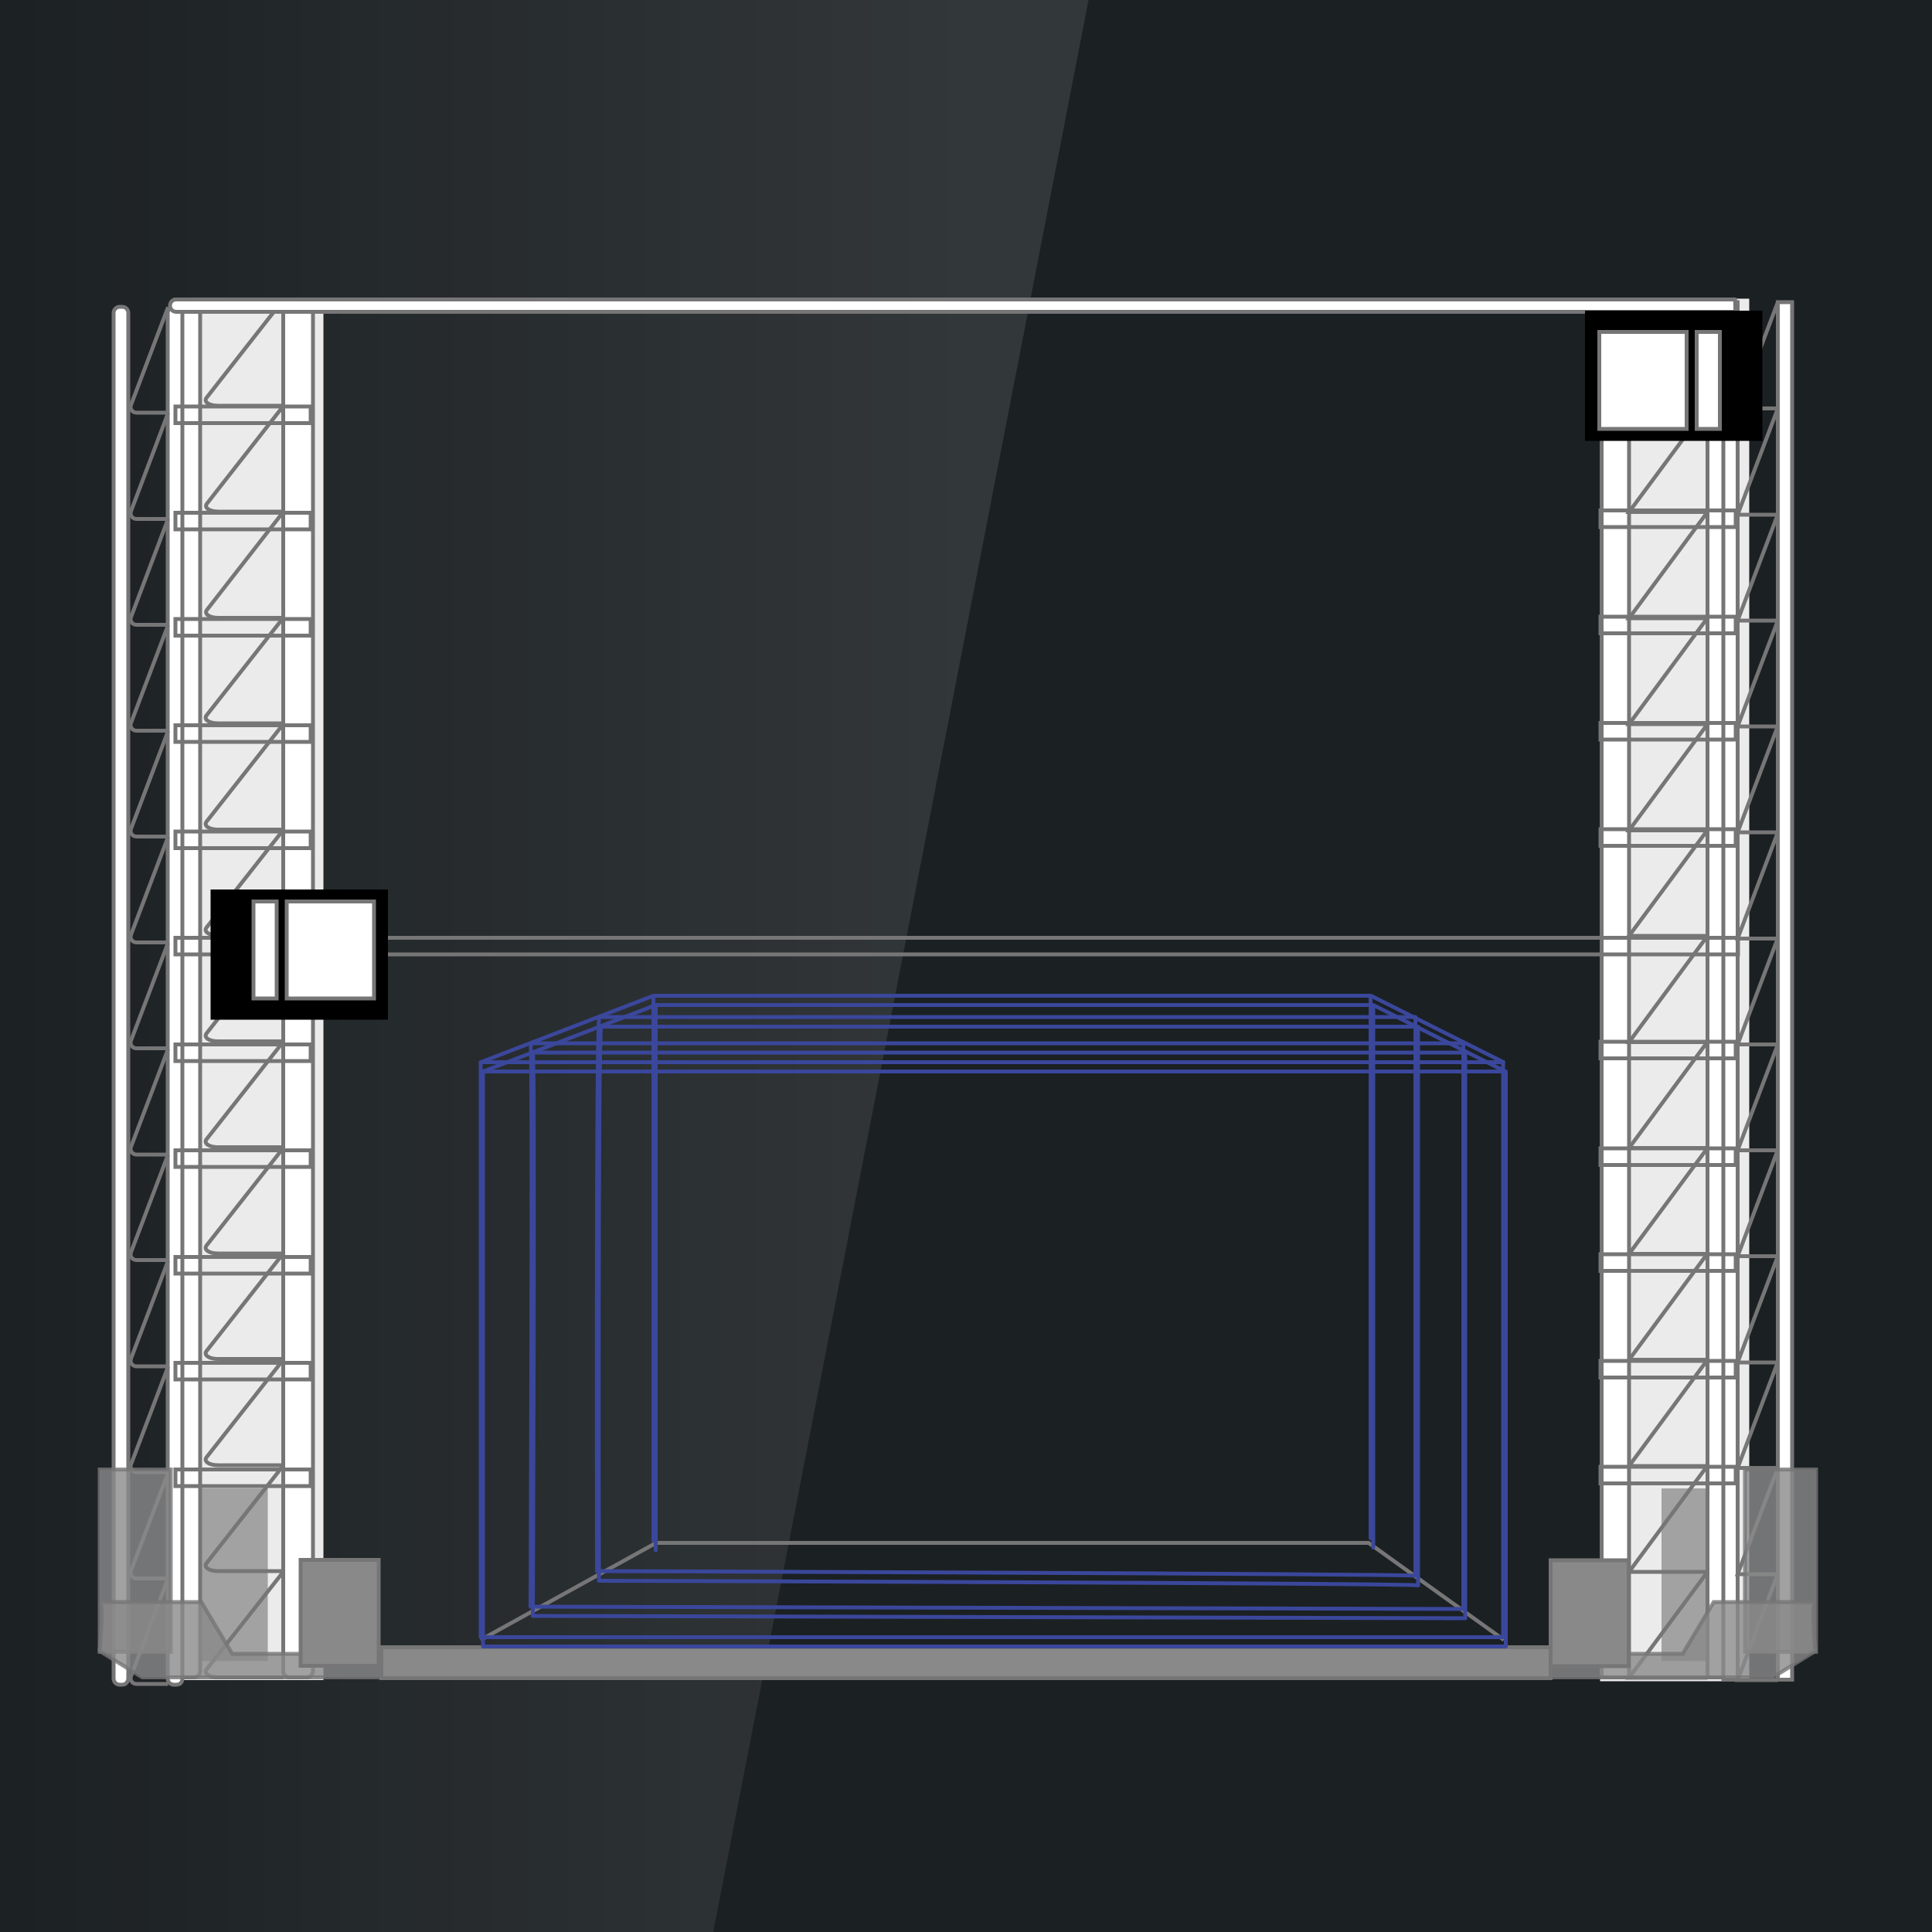 <?xml version="1.0" encoding="utf-8"?>
<!-- Generator: Adobe Illustrator 27.9.5, SVG Export Plug-In . SVG Version: 9.03 Build 54986)  -->
<svg version="1.1" id="圖層_1" xmlns="http://www.w3.org/2000/svg" xmlns:xlink="http://www.w3.org/1999/xlink" x="0px" y="0px"
	 viewBox="0 0 500 500" style="enable-background:new 0 0 500 500;" xml:space="preserve">
<style type="text/css">
	.st0{fill:#1B2023;}
	.st1{fill:url(#SVGID_1_);}
	.st2{fill:#EBEBEC;}
	.st3{fill:#A2A2A2;}
	.st4{fill:#FFFFFF;stroke:#777677;stroke-miterlimit:10;}
	.st5{fill:none;stroke:#777677;stroke-miterlimit:10;}
	.st6{opacity:0.8;fill:#898989;stroke:#777677;stroke-miterlimit:10;enable-background:new    ;}
	.st7{fill:#898989;stroke:#777677;stroke-miterlimit:10;}
	.st8{fill:none;stroke:#3A479B;stroke-linecap:round;stroke-linejoin:round;stroke-miterlimit:10;}
</style>
<rect x="-9.8" y="-6.6" class="st0" width="517.7" height="511.5"/>
<linearGradient id="SVGID_1_" gradientUnits="userSpaceOnUse" x1="245" y1="148.2" x2="-5.338" y2="148.2" gradientTransform="matrix(1 0 0 1 0 100)">
	<stop  offset="0" style="stop-color:#FFFFFF;stop-opacity:0.1"/>
	<stop  offset="1" style="stop-color:#FFFFFF;stop-opacity:0"/>
</linearGradient>
<path class="st1" d="M-9.8-6.6H283L184,503H-9.8C-9.8,503-8-4.8-9.8-6.6z"/>
<path class="st2" d="M45.1,77h38.6v357.8H45.1V77z"/>
<path class="st3" d="M49.1,385.2h20.2v44.7H49.1V385.2z"/>
<path class="st2" d="M414.1,77.3h38.6v357.8h-38.6V77.3z"/>
<path class="st3" d="M430,385.2h20.2v44.7H430V385.2z"/>
<path class="st4" d="M50.2,434.1h-4.5c-0.8,0-1.6-0.6-1.6-1.6V79.1c0-0.8,0.6-1.6,1.6-1.6h4.5c0.8,0,1.6,0.6,1.6,1.6v353.4
	C51.7,433.5,51.1,434.1,50.2,434.1L50.2,434.1z M79.4,434.1h-4.5c-0.8,0-1.6-0.6-1.6-1.6V79.1c0-0.8,0.6-1.6,1.6-1.6h4.5
	c0.8,0,1.6,0.6,1.6,1.6v353.4C80.9,433.5,80.2,434.1,79.4,434.1L79.4,434.1z"/>
<path class="st5" d="M73.3,77.6L53.4,103c-0.7,1,0.7,2,3,2h17 M73.3,105.1l-19.8,25.3c-0.7,1,0.7,2,3,2h17 M73.3,132.5l-19.8,25.4
	c-0.7,1,0.7,2,3,2h17 M73.3,159.9l-19.9,25.3c-0.7,1,0.7,2,3,2h17 M73.3,187.4l-19.9,25.3c-0.7,1,0.7,2,3,2h17 M73.3,214.8
	l-19.9,25.3c-0.7,1,0.7,2,3,2h17 M73.3,242.2l-19.9,25.3c-0.7,1,0.7,2,3,2h17 M73.3,269.6l-19.9,25.3c-0.7,1,0.7,2,3,2h17
	 M73.3,297.1l-19.9,25.3c-0.7,1,0.7,2,3,2h17 M73.3,324.4l-19.9,25.3c-0.7,1,0.7,2,3,2h17 M73.3,351.9l-19.9,25.3c-0.7,1,0.7,2,3,2
	h17 M73.3,379.3l-19.9,25.3c-0.7,1,0.7,2,3,2h17 M73.3,406.8l-19.9,25.3c-0.7,1,0.7,2,3,2h17"/>
<path class="st4" d="M31.6,436H31c-0.8,0-1.6-0.6-1.6-1.6V81c0-0.8,0.6-1.6,1.6-1.6h0.6c0.8,0,1.6,0.6,1.6,1.6v353.4
	C33.1,435.4,32.5,436,31.6,436L31.6,436z M45.6,436H45c-0.8,0-1.6-0.6-1.6-1.6V81c0-0.8,0.6-1.6,1.6-1.6h0.6c0.8,0,1.6,0.6,1.6,1.6
	v353.4C47.2,435.4,46.6,436,45.6,436L45.6,436z"/>
<path class="st5" d="M43.5,79.5l-9.6,25.3c-0.4,1,0.4,2,1.4,2h8.2 M43.5,106.9l-9.6,25.4c-0.4,1,0.4,2,1.4,2h8.2 M43.5,134.3
	l-9.6,25.4c-0.4,1,0.4,2,1.4,2h8.2 M43.5,161.8l-9.6,25.3c-0.4,1,0.4,2,1.4,2h8.2 M43.5,189.2l-9.6,25.3c-0.4,1,0.4,2,1.4,2h8.2
	 M43.5,216.6l-9.6,25.3c-0.4,1,0.4,2,1.4,2h8.2 M43.5,244l-9.6,25.3c-0.4,1,0.4,2,1.4,2h8.2 M43.5,271.5l-9.6,25.3
	c-0.4,1,0.4,2,1.4,2h8.2 M43.5,298.8l-9.6,25.3c-0.4,1,0.4,2,1.4,2h8.2 M43.5,326.3l-9.6,25.3c-0.4,1,0.4,2,1.4,2h8.2 M43.5,353.7
	l-9.6,25.3c-0.4,1,0.4,2,1.4,2h8.2 M43.5,381.2l-9.6,25.3c-0.4,1,0.4,2,1.4,2h8.2 M43.5,408.5l-9.6,25.3c-0.4,1,0.4,2,1.4,2h8.2"/>
<path class="st4" d="M414.5,77.6h7.1v356.5h-7.1V77.6z M441.9,77.6h7.1v356.5h-7.1L441.9,77.6z"/>
<path class="st5" d="M441.9,77.6l-20.3,27.5h20.3 M441.9,105.1l-20.3,27.4h20.3 M441.9,132.5l-20.3,27.5h20.3"/>
<path class="st5" d="M441.9,159.9l-20.3,27.5h20.3 M441.9,187.4l-20.3,27.5h20.3 M441.9,214.8l-20.3,27.4h20.3 M441.9,242.2
	l-20.3,27.5h20.3 M441.9,269.6l-20.3,27.5h20.3 M441.9,297.1l-20.3,27.4h20.3 M441.9,324.4l-20.3,27.5h20.3 M441.9,351.9l-20.3,27.5
	h20.3"/>
<path class="st5" d="M441.9,379.3l-20.3,27.5h20.3 M441.9,406.8l-20.3,27.4h20.3"/>
<path class="st4" d="M446,78.2h3.7v356.5H446V78.2z M460.1,78.2h3.7v356.5h-3.7V78.2z"/>
<path class="st5" d="M460.1,78.2l-10.4,27.5h10.4"/>
<path class="st5" d="M460.1,105.7l-10.4,27.5h10.4 M460.1,133.1l-10.4,27.5h10.4 M460.1,160.6l-10.4,27.4h10.4 M460.1,187.9
	l-10.4,27.5h10.4 M460.1,215.4l-10.4,27.5h10.4 M460.1,242.8l-10.4,27.5h10.4 M460.1,270.3l-10.4,27.4h10.4 M460.1,297.6l-10.4,27.5
	h10.4"/>
<path class="st5" d="M460.1,325.1l-10.4,27.5h10.4 M460.1,352.5l-10.4,27.4h10.4 M460.1,379.9l-10.4,27.5h10.4 M460.1,407.3
	l-10.4,27.5h10.4"/>
<path class="st4" d="M449.1,80.7H45.6c-0.8,0-1.6-0.6-1.6-1.6c0-0.8,0.6-1.6,1.6-1.6h403.4C449.1,77.6,449.1,80.7,449.1,80.7z"/>
<path class="st6" d="M25.8,380.3h18.4v47.2H25.8V380.3z"/>
<path class="st6" d="M25.8,414.6h26.3l8,13.4h42.3v6.1H36.8l-11-6.8C25.8,427.5,27,414.6,25.8,414.6L25.8,414.6z"/>
<path class="st7" d="M77.8,403.7H98v27.4H77.8V403.7z"/>
<path class="st6" d="M451.6,380.3h18.4v47.2h-18.4V380.3z"/>
<path class="st6" d="M469.8,414.6h-26.3l-8,13.4h-42.3v6.1h65.6l11-6.8C469.8,427.5,468.6,414.6,469.8,414.6L469.8,414.6z"/>
<path class="st7" d="M401.3,403.8h20.2v27.4h-20.2V403.8z M98.7,426.3h302.6v8H98.7V426.3z"/>
<path class="st5" d="M45.4,132.7h35v4.3h-35V132.7z M45.4,160.2h35v4.3h-35V160.2z M45.4,187.7h35v4.3h-35V187.7z M45.4,215.2h35
	v4.3h-35V215.2z M45.4,242.7h404.4v4.3H45.4V242.7z M45.4,270.3h35v4.3h-35V270.3z M45.4,297.7h35v4.3h-35V297.7z M45.4,325.3h35
	v4.3h-35V325.3z M45.4,352.7h35v4.3h-35V352.7z M45.4,380.3h35v4.3h-35V380.3z M45.4,105.2h35v4.3h-35V105.2z M414.2,132.1h35v4.3
	h-35V132.1z M414.2,159.6h35v4.3h-35V159.6z M414.2,187.1h35v4.3h-35V187.1z M414.2,214.6h35v4.3h-35V214.6z M414.2,269.6h35v4.3
	h-35V269.6z M414.2,297.2h35v4.3h-35V297.2z M414.2,324.6h35v4.3h-35V324.6z M414.2,352.2h35v4.3h-35V352.2z M414.2,379.6h35v4.3
	h-35V379.6z M414.2,104.6h35v4.3h-35V104.6z"/>
<path d="M54.5,230.2h45.9v33.7H54.5V230.2z"/>
<path class="st4" d="M74.2,233.3h22.6v25.1H74.2V233.3z M65.6,233.3h6v25.1h-6V233.3z"/>
<path d="M410.2,80.4h45.9v33.7h-45.9L410.2,80.4z"/>
<path class="st4" d="M413.9,85.9h22.6V111h-22.6V85.9z M439.1,85.9h6V111h-6V85.9z"/>
<path class="st5" d="M124.4,424.4l45.4-25.1h184.4l35,25.1"/>
<path class="st8" d="M124.4,274.9H389v148.8H124.4V274.9z M124.4,274.9l44.7-17.2h185.7l34.3,17.2 M169.1,257.8v140.9 M354.7,257.8
	v140.3"/>
<path class="st8" d="M378.7,416.4V270H137.3c0.6,0.6,0,145.8,0,145.8L378.7,416.4L378.7,416.4z"/>
<path class="st8" d="M366.3,407.8V263.2H155.1c-0.9,0.9-0.6,143.4-0.6,143.4S366.3,407.3,366.3,407.8L366.3,407.8z"/>
<path class="st8" d="M125,277.3h264.7v148.8H125V277.3z M125,277.3l44.7-17.2h185.7l34.2,17.2 M169.7,260.2v141 M355.4,260.2v140.3"
	/>
<path class="st8" d="M379.2,418.8V272.4H137.9c0.6,0.6,0,145.8,0,145.8L379.2,418.8z"/>
<path class="st8" d="M367,410.3V265.7H155.6c-0.9,0.9-0.6,143.4-0.6,143.4S367,409.7,367,410.3z"/>
</svg>
